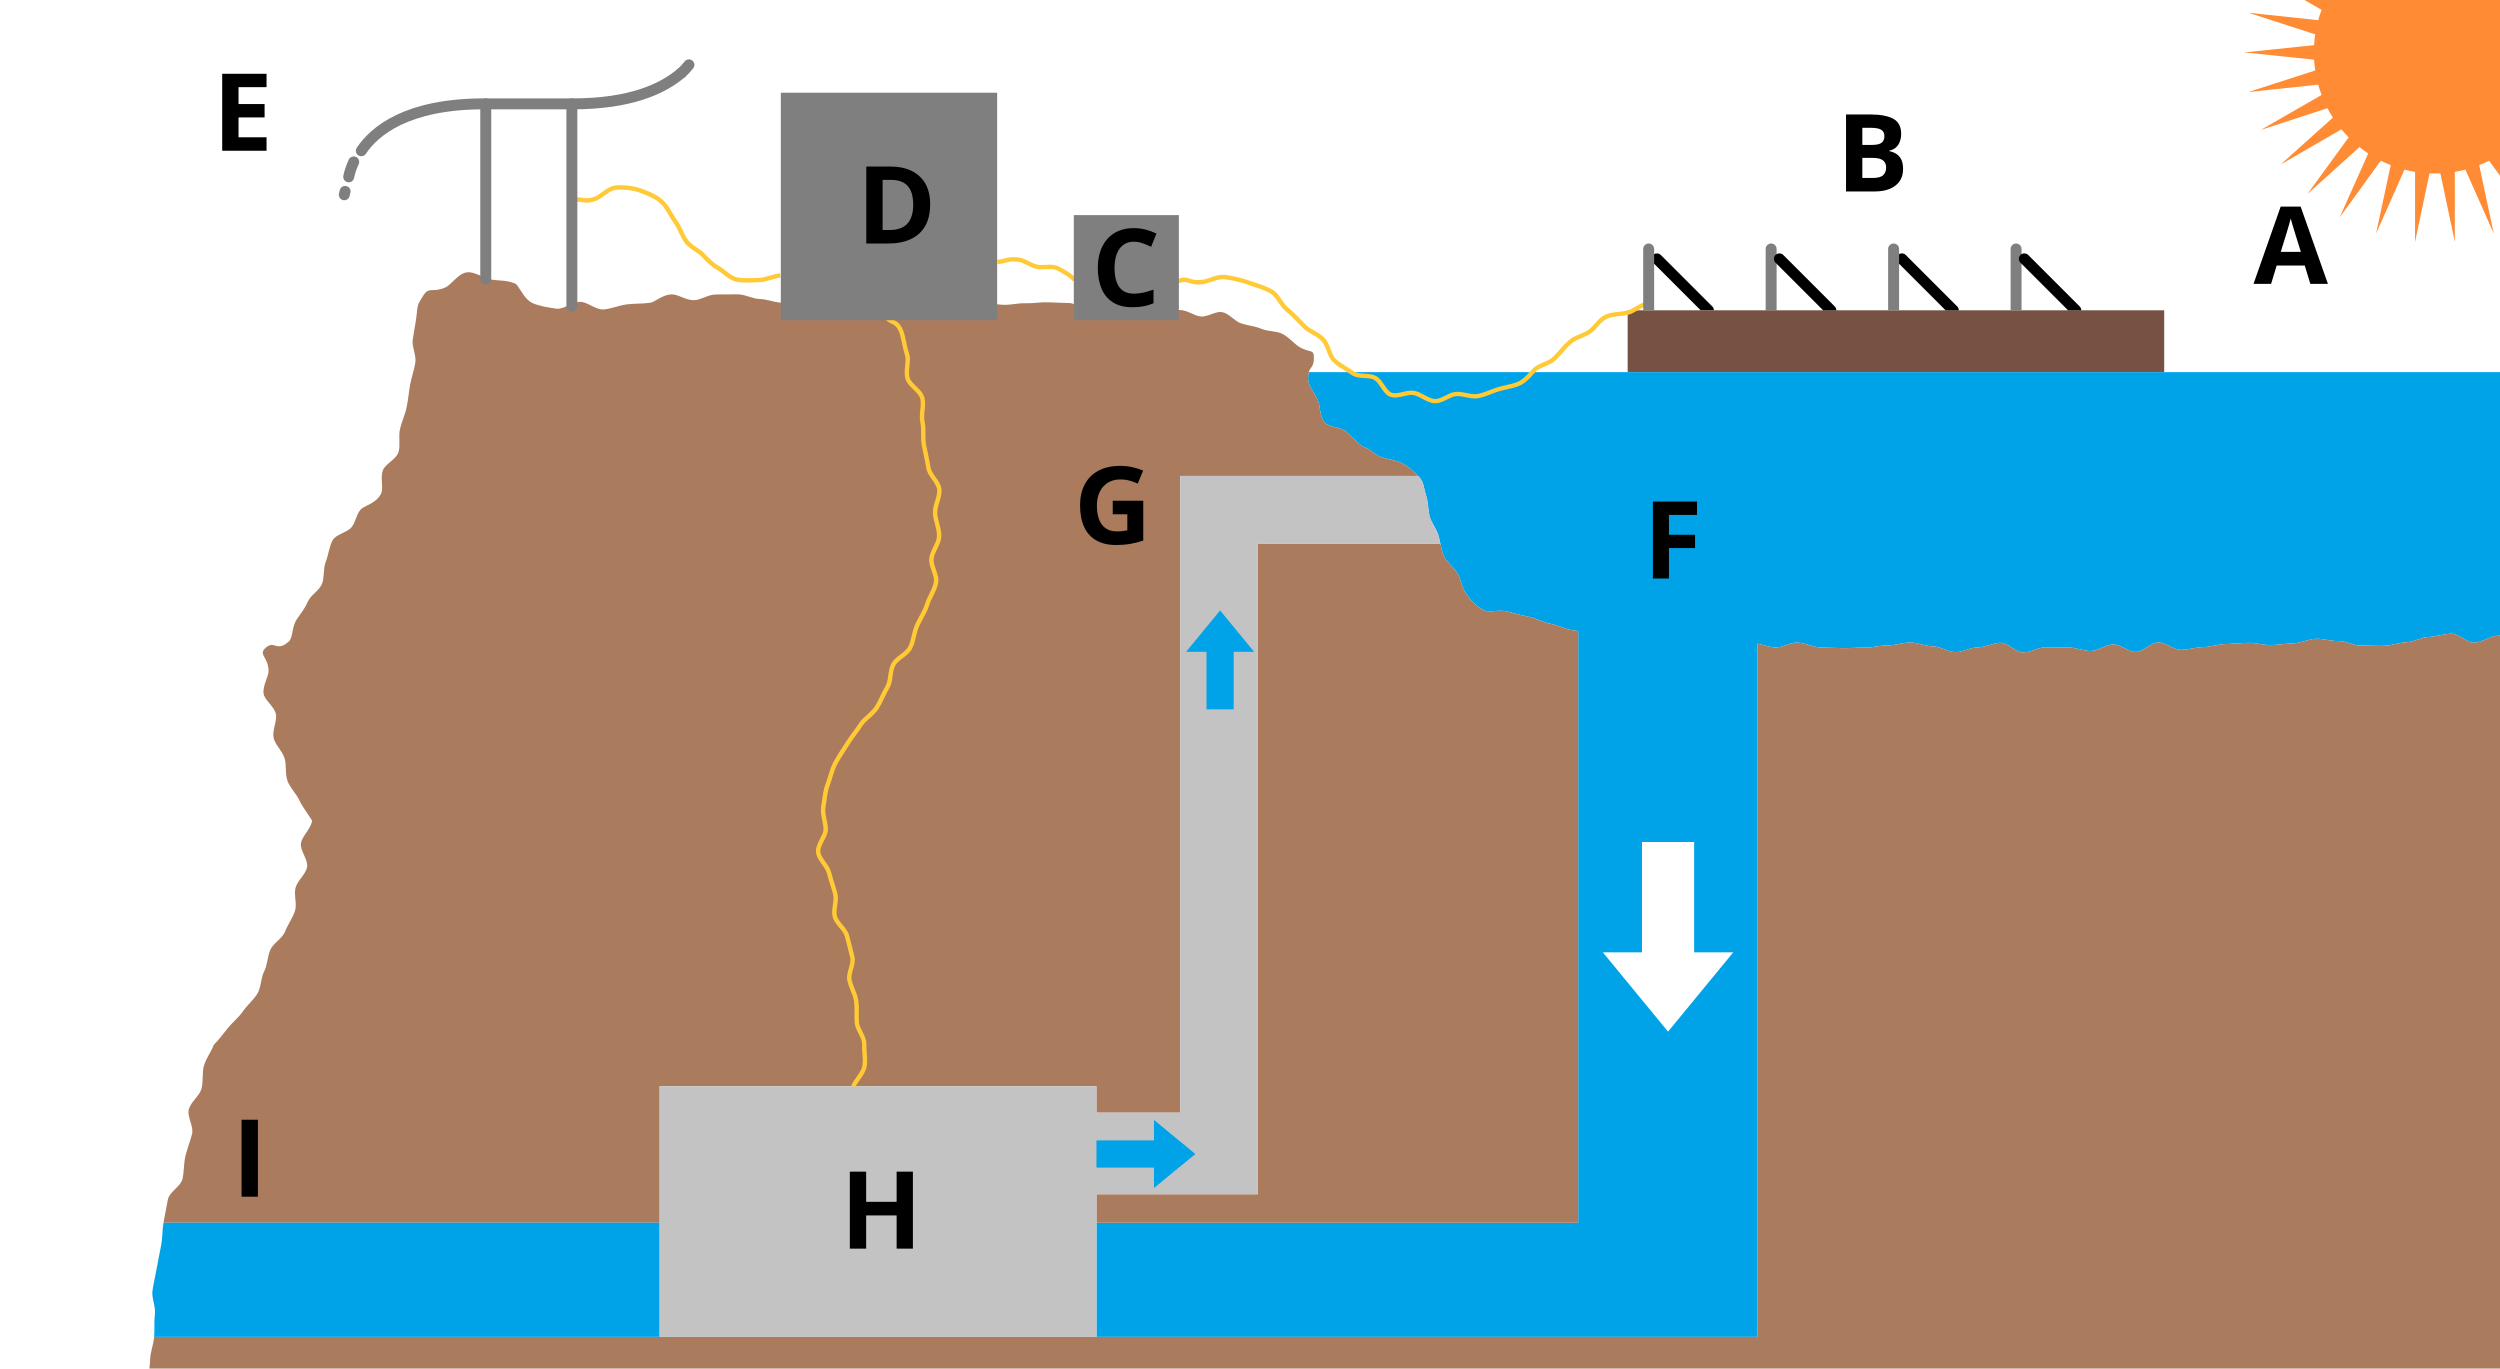 <?xml version="1.0" encoding="UTF-8"?><svg xmlns="http://www.w3.org/2000/svg" viewBox="0 0 1141.95 625.13"><defs><style>.d{fill:#00a3e8;}.e{fill:#fff;}.f{fill:#ffca36;}.g{fill:#ff8b34;}.h{fill:#7f7f7f;}.i{fill:#aa7b5c;}.j{fill:#775242;}.k{fill:none;stroke:#7f7f7f;stroke-linecap:round;stroke-miterlimit:10;stroke-width:5px;}.l{fill:#c3c3c3;opacity:.99;}</style></defs><g id="a"/><g id="b"><g id="c"><rect class="e" width="1141.95" height="625.13"/><path d="M782.87,141.74h-6.04l-21.74-21.74c-.98-.98-.98-2.56,0-3.54,.15-.15,.31-.27,.49-.37,.96-.58,2.22-.45,3.04,.37l23.51,23.51c.49,.49,.74,1.13,.74,1.77Z"/><path class="h" d="M811.52,113.72v28.02h-5v-28.02c0-1.38,1.12-2.5,2.5-2.5s2.5,1.12,2.5,2.5Z"/><g><rect class="j" x="743.48" y="141.74" width="245.08" height="28.24"/><path d="M894.75,141.74h-6.04l-21.74-21.74c-.98-.98-.98-2.56,0-3.54,.15-.15,.31-.28,.49-.38,.96-.57,2.22-.44,3.04,.38l23.51,23.51c.49,.49,.74,1.13,.74,1.77Z"/></g><line class="k" x1="157.63" y1="87.43" x2="157.27" y2="88.97"/><path class="k" d="M161.57,73.96c-1.27,2.7-1.93,5.06-2.28,6.81"/><path class="d" d="M1141.95,169.98v120.31c-.55,.1-1.15,.17-1.78,.2-2.88,.13-6.22,2.94-10.18,3.1-3.11,.13-6.73-4.28-10.46-4.13-3.22,.12-6.61,1.36-10.24,1.5-3.27,.12-6.63,2.3-10.21,2.43-3.3,.12-6.69,1.49-10.24,1.61-3.33,.11-6.77-.2-10.3-.08-3.34,.1-6.85-2.2-10.36-2.1-3.36,.11-6.82-1.12-10.32-1.03-3.37,.1-6.75,1.96-10.24,2.06-3.38,.09-6.79,.74-10.27,.82-3.39,.09-6.85-1.11-10.32-1.03-3.39,.08-6.82,.46-10.28,.54-3.4,.07-6.81,1.32-10.27,1.39-3.4,.07-6.81,1.2-10.27,1.26-3.41,.06-6.9-3.42-10.35-3.37-3.41,.06-6.78,4.28-10.23,4.32-3.41,.05-6.88-3.46-10.33-3.42-3.42,.04-6.82,2.98-10.26,3.02-3.42,.03-6.87-1.66-10.31-1.64-3.42,.03-6.86-.09-10.3-.07-3.42,.01-6.85,2.34-10.28,2.35-3.43,0-6.87-4.4-10.3-4.4s-6.87,2.08-10.3,2.07c-3.43-.01-6.88,2.21-10.3,2.19-3.44-.02-6.86-2.6-10.28-2.63-3.44-.04-6.85-1.72-10.28-1.76-3.44-.05-6.89,1.34-10.31,1.29-3.44-.06-6.9,1.08-10.31,1.01-3.45-.07-6.9,.35-10.31,.27-3.45-.09-6.89-.22-10.3-.32-3.45-.1-6.83-2.1-10.23-2.22-3.46-.12-6.99,2.35-10.39,2.22-2.73-.11-5.4-1.22-8.07-1.76v316.66H500.84v-52.11h220.05V288.22c-.84-.08-1.67-.18-2.49-.3-3.55-.54-6.75-2.35-9.97-2.94-3.58-.65-6.69-2.46-9.83-3.19-3.62-.83-6.92-1.48-9.92-2.41-3.7-1.15-8.24,.67-10.93-.63-3.83-1.86-6.51-5.37-8.08-7.57-2.04-2.87-2.32-6.57-3.83-9.15-1.82-3.07-4.99-5.11-6.2-7.8-.86-1.92-1.3-3.9-1.69-5.76-.28-1.34-.53-2.62-.88-3.79-1.04-3.5-3.57-6.31-4.13-9.15-.69-3.57-.64-6.56-1.58-9.36-1.01-3.01-.86-6.18-3.5-8.66-.03-.03-.07-.06-.1-.1-1.94-1.83-4.16-4.23-7.64-5.93-2.5-1.23-5.88-1.52-9.42-2.75-2.74-.96-4.9-3.82-8.37-4.81-2.94-2.26-4.88-4.4-7.14-6.5-2.79-2.58-8.24-2.1-10.13-4.44-2.49-3.07-1.87-7.61-3.12-10.22-1.8-3.77-4.36-6.66-4.43-9.39-.04-1.54,.1-2.59,.33-3.39h544.11Z"/><path class="i" d="M718.4,287.92c-3.55-.54-6.75-2.35-9.97-2.94-3.58-.65-6.69-2.46-9.83-3.19-3.62-.83-6.92-1.48-9.92-2.41-3.7-1.15-8.24,.67-10.93-.63-3.83-1.86-6.51-5.37-8.08-7.57-2.04-2.87-2.32-6.57-3.83-9.15-1.82-3.07-4.99-5.11-6.2-7.8-.86-1.92-1.3-3.9-1.69-5.76h-83.49v297.04h-73.62v13.02h220.05V288.22c-.84-.08-1.67-.18-2.49-.3Zm-78.28-76.44c-2.5-1.23-5.88-1.52-9.42-2.75-2.74-.96-4.9-3.82-8.37-4.81-2.94-2.26-4.88-4.4-7.14-6.5-2.79-2.58-8.24-2.1-10.13-4.44-2.49-3.07-1.87-7.61-3.12-10.22-1.8-3.77-4.36-6.66-4.43-9.39-.04-1.54,.1-2.59,.33-3.39,.71-2.4,2.29-2.4,2.33-6.23,.05-4.8-1.66-2.2-6.71-5.3-2.35-1.45-4.52-4.31-7.72-5.96-2.65-1.37-6.42-.98-9.56-2.3-2.84-1.19-6.07-1.45-9.24-2.46-2.96-.96-5.34-4.42-8.55-5.12-3.07-.67-6.74,2.29-9.98,1.94-3.14-.33-6.1-2.97-9.36-2.91-.18,0-.36,0-.56-.01-2.48-.1-5.68-1.05-9.51-1.12-3-.04-6.38,.09-10.09-.01-3.14-.08-6.57,1.88-10.15,1.77-3.21-.09-6.62,1.15-10.14,1.03-2.67-.08-5.32-3.23-8.11-4.42-.6-.25-1.21-.42-1.83-.44-3.28-.11-6.64-.23-10.09-.35-3.29-.12-6.69,.55-10.12,.43-3.31-.12-6.72,.84-10.13,.71-.94-.03-1.89-.12-2.84-.24-2.39-.28-4.8-.71-7.23-.8-3.33-.12-6.7-.28-10.08-.41-3.35-.12-6.8,1.88-10.17,1.76-3.36-.12-6.75,.32-10.12,.21-3.37-.12-6.68-1.9-10.03-2.02-3.38-.11-6.67-2.68-10.02-2.79-3.39-.11-6.86,2.9-10.2,2.79-3.4-.1-6.72-2.14-10.04-2.23-3.42-.1-6.77-.91-10.09-1-3.43-.09-6.9,3.87-10.2,3.79-.21,0-.43-.02-.64-.03-3.22-.24-6.35-1.6-9.42-1.66-3.49-.07-6.83-2.11-10.07-2.15-3.53-.05-6.92,.09-10.11,.07-3.6-.02-6.98,2.58-10.09,2.61-3.76,.03-7.21-2.76-10.16-2.66-4.37,.16-7.49,3.48-9.77,3.82-3.57,.53-7.22,.3-10.68,.74-3.61,.46-7.09,2.02-10.52,2.31-3.69,.32-7.43-3.47-10.82-3.45-3.77,.02-7.57,3.57-10.87,3.11-3.78-.53-7.89-1.2-10.9-2.56-3.36-1.52-5.17-5.76-7.35-8.57-3.66-1.99-7.67-1.54-11.21-2.14-4.03-.68-7.91-3.84-11.51-3.31-4.14,.62-6.78,5.63-9.94,6.97-6.15,2.6-7.14-.88-10.16,4.04-2.68,4.38-2.11,3.34-2.91,9.63-.37,2.93-1.11,6.32-1.65,10.13-.46,3.17,1.76,7,1.19,10.58-.52,3.27-1.75,6.58-2.37,10.04-.59,3.34-.89,6.81-1.58,10.19-.68,3.38-2.25,6.59-3.02,9.89-.81,3.42,.23,7.31-.67,10.5-.97,3.48-6.12,5.48-7.2,8.51-1.27,3.56,.53,8.09-.89,10.79-1.98,3.75-5.98,4.86-8.24,6.26-2.85,1.75-3.03,6.34-5.15,8.9-2.08,2.5-7.13,3.08-8.71,6.06-1.52,2.89-1.82,6.57-3.06,9.66-1.24,3.09-.55,6.93-1.68,9.99-1.19,3.2-5.16,5.19-6.43,8.1-1.41,3.24-3.25,5.56-5.02,8.07-2.48,3.5-1.77,8.55-3.75,10.3-5.68,5.03-6.38-.61-10.33,2.66-3.97,3.3,.77,4.04,1.08,10.44,.14,2.95-2.69,6.7-2.29,10.56,.32,3.18,5.11,6.06,5.68,9.69,.51,3.25-1.83,7.17-1.08,10.67,.71,3.27,4.04,5.97,5.01,9.36,.93,3.26,.16,7.09,1.36,10.36,1.18,3.2,3.97,5.73,5.44,8.87,1.45,3.11,3.95,6.2,5.72,9.17-.14,3.38-4.65,7.09-5.07,10.49-.42,3.38,3.46,7.47,2.8,10.83-.65,3.34-4.37,6.06-5.24,9.36-.87,3.3,.78,7.4-.28,10.64-1.07,3.26-3.27,6.2-4.5,9.35-1.25,3.22-5.3,5.2-6.69,8.27-1.42,3.17-1.33,6.96-2.86,9.93-1.61,3.11-1.36,7.22-3.05,10.07-1.8,3.05-4.73,5.36-6.57,8.07-2.03,2.98-4.87,5.16-6.89,7.67-2.33,2.88-4.32,5.65-6.55,7.8-.95,2.85-3.34,5.76-4.48,9.56-.93,3.1-.14,7-1.16,10.61-.9,3.2-4.81,5.78-5.75,9.32-.88,3.27,2.38,7.76,1.49,11.25-.85,3.32-2.17,6.59-3.02,10.06-.82,3.35-.55,7-1.35,10.45-.79,3.39-5.88,5.83-6.64,9.26-.75,3.42-1.25,6.93-1.96,10.36-.02,.12-.05,.25-.07,.37h226.62v-62.34h199.53v12.05h38.22V217.41h108.7c-1.94-1.83-4.16-4.23-7.64-5.93Zm500.05,79.01c-2.88,.13-6.22,2.94-10.18,3.1-3.11,.13-6.73-4.28-10.46-4.13-3.22,.12-6.61,1.36-10.24,1.5-3.27,.12-6.63,2.3-10.21,2.43-3.3,.12-6.69,1.49-10.24,1.61-3.33,.11-6.77-.2-10.3-.08-3.34,.1-6.85-2.2-10.36-2.1-3.36,.11-6.82-1.12-10.32-1.03-3.37,.1-6.75,1.96-10.24,2.06-3.38,.09-6.79,.74-10.27,.82-3.39,.09-6.85-1.11-10.32-1.03-3.39,.08-6.82,.46-10.28,.54-3.4,.07-6.81,1.32-10.27,1.39-3.4,.07-6.81,1.2-10.27,1.26-3.41,.06-6.9-3.42-10.35-3.37-3.41,.06-6.78,4.28-10.23,4.32-3.41,.05-6.88-3.46-10.33-3.42-3.42,.04-6.82,2.98-10.26,3.02-3.42,.03-6.87-1.66-10.31-1.64-3.42,.03-6.86-.09-10.3-.07-3.42,.01-6.85,2.34-10.28,2.35-3.43,0-6.87-4.4-10.3-4.4s-6.87,2.08-10.3,2.07c-3.43-.01-6.88,2.21-10.3,2.19-3.44-.02-6.86-2.6-10.28-2.63-3.44-.04-6.85-1.72-10.28-1.76-3.44-.05-6.89,1.34-10.31,1.29-3.44-.06-6.9,1.08-10.31,1.01-3.45-.07-6.9,.35-10.31,.27-3.45-.09-6.89-.22-10.3-.32-3.45-.1-6.83-2.1-10.23-2.22-3.46-.12-6.99,2.35-10.39,2.22-2.73-.11-5.4-1.22-8.07-1.76v316.66H70.41c-.32,3.7-1.76,7.03-1.82,10.24-.02,1.46-.18,2.89-.34,4.25H1141.95V290.29c-.55,.1-1.15,.17-1.78,.2Z"/><path class="d" d="M301.31,558.53v52.11H70.41s.01-.06,.01-.09c.27-3.32-.11-6.82,.34-10.45,.42-3.36-1.64-7.19-1.09-10.76,.51-3.38,1.37-6.82,1.98-10.34,.6-3.4,1.32-6.85,1.99-10.33,.63-3.3,.43-6.8,1.05-10.14h226.62Z"/><path class="l" d="M657.95,248.47h-83.49v297.04h-73.62v65.13h-199.53v-114.45h199.53v12.05h38.22V217.41h108.7s.07,.07,.1,.1c2.64,2.48,2.49,5.65,3.5,8.66,.94,2.8,.89,5.79,1.58,9.36,.56,2.84,3.09,5.65,4.13,9.15,.35,1.17,.6,2.45,.88,3.79Z"/><path class="f" d="M341.04,129.09c-1.57,0-3.07-.08-4.5-.37-2.55-.51-4.45-2.03-6.13-3.37-.9-.71-1.74-1.39-2.63-1.88-2.92-1.62-4.78-3.54-6.92-5.76l-.48-.5c-.91-.94-2.03-1.7-3.22-2.5-1.64-1.11-3.33-2.26-4.56-3.97-.98-1.37-1.73-2.92-2.45-4.43-.72-1.49-1.46-3.04-2.42-4.37-.78-1.08-1.49-2.29-2.17-3.46-1.02-1.74-2.07-3.54-3.41-4.98-2.54-2.73-6.43-4.18-9.55-5.34l-.18-.07c-3.04-1.13-6.96-1.65-10.77-1.42-1.98,.12-3.81,1.45-5.58,2.74-1.3,.95-2.64,1.92-4.06,2.41-2.97,1.03-4.82,.74-6.31,.51-1.53-.24-2.63-.41-4.72,.95l-1.09-1.68c2.73-1.78,4.46-1.51,6.12-1.25,1.4,.22,2.85,.44,5.35-.43,1.13-.39,2.3-1.24,3.54-2.14,1.91-1.39,4.07-2.96,6.64-3.12,2.39-.15,7.08-.14,11.59,1.54l.18,.07c3.15,1.17,7.45,2.78,10.32,5.86,1.48,1.59,2.59,3.49,3.67,5.33,.69,1.18,1.34,2.29,2.07,3.29,1.07,1.47,1.85,3.1,2.6,4.68,.71,1.49,1.39,2.9,2.27,4.12,1.02,1.42,2.5,2.42,4.06,3.48,1.22,.83,2.48,1.68,3.53,2.77l.48,.5c2.03,2.11,3.79,3.92,6.45,5.4,1.03,.57,1.98,1.33,2.9,2.07,1.57,1.25,3.2,2.55,5.28,2.97,2.11,.42,4.55,.35,7.14,.26,.85-.03,1.73-.06,2.63-.07,1.53-.02,3.15-.51,4.87-1.02,1.48-.44,3.01-.9,4.69-1.15l.29,1.98c-1.54,.23-3,.66-4.41,1.09-1.86,.56-3.61,1.08-5.42,1.11-.89,.01-1.75,.04-2.59,.07-1.06,.03-2.09,.07-3.1,.07Z"/><path class="f" d="M390.68,496.63l-1.83-.81c.57-1.33,1.48-2.6,2.35-3.83,1.16-1.63,2.36-3.31,2.69-5.05,.34-1.78,.19-3.77,.03-5.88-.11-1.4-.21-2.86-.17-4.27,.04-1.42-.73-2.95-1.55-4.57-.83-1.63-1.68-3.33-1.83-5.16-.11-1.41-.09-2.83-.06-4.21,.03-1.83,.06-3.73-.22-5.58-.24-1.58-.85-3.1-1.5-4.72-.6-1.49-1.22-3.04-1.56-4.7-.37-1.81,.17-3.73,.69-5.59,.5-1.78,.98-3.46,.64-4.87-.62-2.58-1.31-5.22-1.97-7.78l-.48-1.86c-.36-1.38-1.43-2.66-2.57-4.02-1.22-1.46-2.49-2.97-2.97-4.79-.48-1.82-.21-3.75,.06-5.62,.25-1.72,.48-3.35,.12-4.74-.38-1.48-.85-2.97-1.31-4.4-.53-1.68-1.07-3.41-1.49-5.16-.34-1.42-1.3-2.76-2.32-4.17-1.11-1.54-2.25-3.14-2.63-4.97-.49-2.37,.74-4.74,1.82-6.84,.81-1.58,1.58-3.07,1.54-4.27-.05-1.42-.33-2.82-.6-4.16-.41-2.03-.83-4.12-.46-6.26,.17-.98,.3-1.97,.43-2.95,.33-2.47,.67-5.03,1.61-7.48,.43-1.12,.79-2.29,1.16-3.52,.67-2.17,1.35-4.42,2.5-6.53,1.12-2.07,2.43-4.09,3.81-6.23,.58-.9,1.17-1.81,1.75-2.74,.93-1.48,1.97-2.89,3.07-4.38,.99-1.34,2.01-2.73,2.95-4.18,.95-1.46,2.3-2.67,3.62-3.83,1.33-1.18,2.71-2.41,3.64-3.88,.89-1.42,1.65-2.98,2.44-4.64,.73-1.53,1.49-3.11,2.4-4.64,.75-1.26,.99-2.94,1.24-4.73,.27-1.93,.55-3.93,1.51-5.68,.88-1.59,2.43-2.78,3.93-3.92,1.47-1.12,3-2.28,3.74-3.76,.72-1.43,1.11-3.09,1.53-4.85,.41-1.73,.83-3.52,1.6-5.22,.54-1.2,1.18-2.37,1.8-3.51,1.02-1.89,2.08-3.84,2.7-5.87,.46-1.52,1.19-3,1.9-4.43,.87-1.77,1.77-3.6,2.12-5.43,.29-1.51-.32-3.27-.97-5.14-.65-1.87-1.32-3.81-1.13-5.73,.18-1.83,1.02-3.56,1.84-5.24,.85-1.74,1.65-3.38,1.69-5.01,.04-1.71-.42-3.46-.9-5.31-.44-1.67-.89-3.41-.97-5.16-.08-1.86,.48-3.72,1.03-5.52,.55-1.83,1.07-3.56,.92-5.16-.15-1.53-1.22-3.05-2.35-4.66-1.17-1.66-2.37-3.38-2.65-5.3-.3-2.11-.76-4.2-1.19-6.23-.29-1.33-.57-2.65-.82-3.99-.33-1.79-.32-3.61-.31-5.36,0-1.83,.02-3.55-.34-5.17-.43-1.91-.22-3.88-.03-5.79,.19-1.82,.36-3.54-.02-5.02-.4-1.56-1.85-2.96-3.25-4.32-1.46-1.41-2.96-2.87-3.49-4.67-.59-2.03-.37-4.14-.16-6.17,.19-1.77,.36-3.43-.06-4.73-.64-1.96-1.03-3.84-1.41-5.65-.35-1.68-.68-3.27-1.16-4.59-1.06-2.94-2.27-3.53-3.68-4.22-1.33-.65-2.83-1.39-3.93-3.98l1.84-.8c.8,1.9,1.76,2.37,2.96,2.96,1.57,.77,3.34,1.64,4.68,5.35,.53,1.46,.88,3.12,1.24,4.87,.37,1.76,.75,3.58,1.36,5.44,.56,1.71,.35,3.68,.15,5.58-.19,1.84-.4,3.74,.09,5.38,.38,1.28,1.63,2.5,2.96,3.79,1.6,1.55,3.25,3.16,3.8,5.27,.47,1.83,.27,3.82,.07,5.74-.18,1.75-.36,3.55,0,5.14,.41,1.84,.4,3.77,.39,5.63,0,1.66-.02,3.37,.28,4.97,.24,1.31,.53,2.62,.81,3.93,.44,2.06,.9,4.19,1.22,6.37,.21,1.44,1.22,2.89,2.3,4.42,1.23,1.75,2.51,3.57,2.71,5.63,.19,2-.41,4.01-1,5.94-.52,1.71-1,3.33-.94,4.85,.07,1.54,.47,3.09,.9,4.74,.5,1.9,1.01,3.87,.97,5.86-.04,2.07-.98,4-1.89,5.86-.77,1.58-1.5,3.07-1.64,4.54-.14,1.47,.43,3.12,1.03,4.87,.7,2.04,1.43,4.14,1.04,6.18-.4,2.1-1.36,4.06-2.29,5.95-.7,1.42-1.36,2.76-1.78,4.12-.68,2.23-1.79,4.27-2.86,6.25-.63,1.16-1.22,2.25-1.74,3.39-.69,1.51-1.09,3.21-1.48,4.84-.42,1.79-.86,3.65-1.69,5.29-.95,1.89-2.66,3.2-4.32,4.46-1.4,1.06-2.71,2.06-3.38,3.28-.78,1.43-1.04,3.24-1.28,4.99-.27,1.9-.54,3.87-1.5,5.48-.87,1.46-1.6,2.99-2.32,4.48-.82,1.71-1.6,3.33-2.55,4.84-1.08,1.71-2.57,3.03-4,4.31-1.27,1.13-2.47,2.19-3.27,3.42-.98,1.51-2.01,2.92-3.02,4.28-1.08,1.46-2.09,2.84-2.98,4.26-.59,.94-1.18,1.86-1.77,2.77-1.36,2.11-2.64,4.09-3.73,6.1-1.05,1.92-1.7,4.07-2.34,6.15-.37,1.22-.76,2.48-1.21,3.66-.85,2.22-1.17,4.55-1.5,7.01-.13,1.01-.27,2.02-.44,3.03-.3,1.76,.06,3.58,.45,5.51,.29,1.43,.58,2.9,.64,4.49,.07,1.74-.86,3.54-1.76,5.28-.97,1.88-1.98,3.83-1.64,5.49,.29,1.41,1.26,2.76,2.29,4.2,1.08,1.51,2.2,3.08,2.64,4.88,.4,1.68,.94,3.38,1.46,5.02,.46,1.46,.94,2.97,1.33,4.5,.46,1.79,.19,3.7-.08,5.55-.25,1.74-.49,3.39-.11,4.8,.37,1.38,1.44,2.66,2.57,4.01,1.23,1.47,2.5,2.98,2.97,4.81l.48,1.86c.67,2.57,1.36,5.23,1.98,7.82,.46,1.93-.11,3.94-.66,5.9-.48,1.7-.93,3.3-.66,4.62,.3,1.48,.89,2.94,1.45,4.35,.66,1.65,1.34,3.36,1.62,5.17,.31,2.03,.28,4.01,.25,5.93-.02,1.39-.04,2.71,.06,4.02,.11,1.43,.84,2.87,1.61,4.39,.9,1.78,1.83,3.61,1.77,5.55-.04,1.3,.06,2.7,.17,4.05,.16,2.15,.33,4.38-.06,6.42-.42,2.18-1.75,4.04-3.03,5.85-.85,1.19-1.65,2.32-2.14,3.45Z"/><path class="f" d="M490.17,128.57c-1.99-2.24-4.82-3.76-7.54-5.13-1.38-.69-3.08-.59-4.87-.48-1.44,.08-2.93,.17-4.35-.15-1.61-.37-3.04-1.07-4.42-1.75-1.49-.73-2.89-1.42-4.22-1.51-3.06-.21-3.94,.03-5.16,.38-.86,.24-1.93,.55-3.92,.73l-.19-1.99c1.8-.17,2.74-.43,3.56-.67,1.3-.37,2.43-.69,5.84-.45,1.72,.12,3.29,.89,4.96,1.71,1.28,.63,2.6,1.28,3.99,1.6,1.14,.26,2.42,.19,3.77,.11,1.98-.12,4.03-.24,5.89,.69,2.9,1.46,5.91,3.09,8.14,5.59l-1.49,1.33Z"/><path class="f" d="M655.6,184.23c-.13,0-.25,0-.38-.01-1.95-.12-3.73-1.08-5.45-2-1.41-.75-2.73-1.47-4.11-1.74-1.25-.25-2.78,.11-4.4,.48-2.08,.48-4.23,.98-6.21,.3-1.9-.66-3.15-2.51-4.36-4.29-.96-1.42-1.96-2.89-3.16-3.52-1.12-.58-2.65-.67-4.27-.76-2.11-.12-4.3-.24-6.02-1.48-.91-.65-1.9-1.26-2.95-1.91-1.89-1.16-3.84-2.37-5.5-3.93-1.39-1.31-2.11-3.22-2.81-5.07-.57-1.5-1.16-3.05-2.08-4.17-1.23-1.49-2.99-2.5-4.7-3.48-1.46-.84-2.98-1.71-4.14-2.88-.79-.79-1.53-1.56-2.26-2.32-1.76-1.84-3.43-3.57-5.26-5.01-1.56-1.22-2.67-2.86-3.75-4.45-1.1-1.62-2.15-3.16-3.48-3.92-2.56-1.46-5.29-2.36-7.94-3.23-.75-.25-1.47-.49-2.17-.73-3.4-1.2-7.03-2.07-10.48-2.51-2.28-.29-4.46,.46-6.55,1.18-1.38,.48-2.69,.93-3.97,1.06-3.19,.33-4.91-.21-6.28-.65-1.46-.46-2.33-.74-4.62,.36l-.87-1.8c3-1.45,4.43-.99,6.09-.47,1.26,.4,2.7,.85,5.47,.56,1.05-.11,2.25-.52,3.52-.96,2.21-.76,4.72-1.63,7.47-1.27,3.59,.47,7.36,1.37,10.89,2.61,.69,.24,1.4,.48,2.14,.72,2.61,.86,5.57,1.84,8.3,3.4,1.74,.99,2.96,2.79,4.15,4.53,.99,1.46,2.02,2.97,3.34,4,1.94,1.53,3.65,3.31,5.47,5.2,.72,.75,1.46,1.52,2.23,2.29,.98,.98,2.31,1.75,3.72,2.56,1.86,1.07,3.79,2.18,5.25,3.95,1.12,1.37,1.77,3.08,2.4,4.73,.65,1.71,1.26,3.33,2.32,4.33,1.5,1.42,3.37,2.57,5.17,3.68,1.03,.64,2.1,1.29,3.07,1.99,1.25,.9,3.06,1,4.97,1.11,1.76,.1,3.58,.2,5.08,.98,1.65,.86,2.79,2.54,3.9,4.17,1.07,1.58,2.08,3.08,3.36,3.52,1.43,.49,3.21,.08,5.1-.35,1.75-.41,3.56-.83,5.24-.5,1.67,.33,3.19,1.15,4.67,1.94,1.6,.86,3.12,1.67,4.63,1.77,1.54,.11,3.12-.7,4.8-1.55,1.56-.79,3.18-1.6,4.87-1.7,1.7-.1,3.35,.23,4.95,.55,1.73,.35,3.35,.68,4.84,.41,2.05-.37,3.98-1.12,5.84-1.85,1.1-.43,2.24-.87,3.37-1.22,1.41-.43,2.8-.74,4.14-1.03,1.91-.42,3.72-.81,5.22-1.53,2.38-1.13,3.92-2.88,5.27-4.43,.58-.67,1.14-1.3,1.71-1.83,1.2-1.11,2.83-1.8,4.41-2.48,1.68-.72,3.41-1.46,4.64-2.68,.93-.93,1.82-1.93,2.75-2.98,1.31-1.49,2.67-3.02,4.24-4.42,1.48-1.32,3.31-2.09,5.09-2.84,1.36-.58,2.78-1.17,3.97-2,1.07-.75,1.99-1.77,2.96-2.86,1.36-1.52,2.76-3.08,4.73-4.01,1.97-.93,4.12-1.15,6.21-1.37,1.27-.13,2.59-.27,3.85-.57,1.19-.28,2.41-.99,3.69-1.75,1.89-1.11,3.85-2.27,6.16-2.31l.04,2c-1.78,.03-3.44,1-5.18,2.03-1.36,.8-2.76,1.62-4.25,1.97-1.39,.33-2.77,.47-4.1,.61-2,.21-3.89,.41-5.56,1.19-1.6,.75-2.81,2.1-4.09,3.53-1,1.12-2.04,2.28-3.3,3.16-1.36,.95-2.87,1.59-4.33,2.21-1.7,.72-3.3,1.39-4.53,2.49-1.48,1.32-2.8,2.81-4.07,4.25-.91,1.04-1.86,2.11-2.84,3.08-1.5,1.49-3.41,2.3-5.26,3.09-1.49,.64-2.89,1.24-3.85,2.11-.5,.46-1.01,1.05-1.56,1.67-1.41,1.61-3.16,3.61-5.92,4.92-1.71,.81-3.62,1.23-5.65,1.67-1.3,.28-2.64,.58-3.97,.99-1.06,.33-2.12,.74-3.24,1.17-1.95,.76-3.97,1.55-6.21,1.95-1.87,.33-3.76-.05-5.59-.42-1.47-.3-2.99-.6-4.43-.52-1.28,.08-2.64,.76-4.09,1.49-1.73,.87-3.51,1.77-5.44,1.77Z"/><path class="g" d="M1136.97,73.41c-1.47,.74-2.98,1.41-4.53,2.02l6.7,31.34-12.99-29.28c-1.59,.41-3.21,.74-4.85,1.01l.03,32.05-6.62-31.36c-.83,.04-1.65,.06-2.48,.06s-1.65-.02-2.47-.06l-6.63,31.36,.03-32.05c-1.64-.27-3.26-.6-4.85-1.01l-12.99,29.28,6.7-31.34c-1.55-.61-3.06-1.28-4.53-2.02l-18.8,25.95,13.06-29.26c-1.37-.92-2.71-1.89-3.99-2.92l-23.8,21.48,18.87-25.91c-1.16-1.18-2.27-2.4-3.32-3.68l-27.74,16.06,23.85-21.42c-.89-1.39-1.72-2.82-2.48-4.29l-30.47,9.94,27.77-15.99c-.58-1.54-1.09-3.11-1.53-4.71l-31.87,3.38,30.49-9.86c-.24-1.62-.41-3.27-.51-4.93l-31.88-3.31,31.88-3.32c.1-1.66,.27-3.3,.51-4.92l-30.49-9.87,31.87,3.39c.44-1.6,.95-3.18,1.53-4.72l-7.82-4.5h89.33V80.28l-4.98-6.87Z"/><path class="k" d="M311.1,33.42c-8.42,7.22-23.29,14.02-49.44,14.02h-40.53c-35.24,0-50,12.35-56.09,21.43"/><path class="k" d="M314.69,29.61c-1.26,1.53-1.77,2.25-3.58,3.81"/><line class="k" x1="221.88" y1="127.43" x2="221.88" y2="47.43"/><line class="k" x1="261.22" y1="139.86" x2="261.22" y2="47.43"/><rect class="h" x="356.66" y="42.35" width="98.82" height="103.91"/><rect class="h" x="490.49" y="98.26" width="48" height="48"/><polygon class="e" points="773.85 435 773.85 384.6 750.02 384.6 750.02 435 732.14 435 761.93 471.23 791.72 435 773.85 435"/><polygon class="d" points="551.11 297.73 551.11 324.01 563.53 324.01 563.53 297.73 572.85 297.73 557.32 278.83 541.79 297.73 551.11 297.73"/><polygon class="d" points="527.12 520.91 500.84 520.91 500.84 533.34 527.12 533.34 527.12 542.66 546.01 527.12 527.12 511.59 527.12 520.91"/><path class="h" d="M755.58,113.72v28.02h-5v-28.02c0-1.38,1.12-2.5,2.5-2.5s2.5,1.12,2.5,2.5Z"/><path d="M838.81,141.74h-6.04l-21.74-21.74c-.98-.98-.98-2.56,0-3.54,.15-.15,.31-.27,.49-.37,.96-.58,2.22-.45,3.04,.37l23.51,23.51c.49,.49,.74,1.13,.74,1.77Z"/><path class="h" d="M867.46,113.72v28.02h-5v-28.02c0-1.38,1.12-2.5,2.5-2.5s2.5,1.12,2.5,2.5Z"/><path class="h" d="M923.4,113.72v28.02h-5v-28.02c0-1.38,1.12-2.5,2.5-2.5s2.5,1.12,2.5,2.5Z"/><path d="M950.69,141.74h-6.04l-21.74-21.74c-.98-.98-.98-2.56,0-3.54,.15-.15,.31-.28,.49-.38,.96-.57,2.22-.44,3.04,.38l23.51,23.51c.49,.49,.74,1.13,.74,1.77Z"/><path d="M1055.31,129.66l-2.55-8.37h-12.82l-2.55,8.37h-8.03l12.41-35.3h9.11l12.46,35.3h-8.03Zm-4.33-14.62l-2.55-8.18c-.16-.54-.37-1.25-.64-2.1s-.53-1.73-.79-2.62-.48-1.66-.64-2.32c-.16,.66-.38,1.47-.66,2.44s-.55,1.89-.81,2.75c-.26,.87-.44,1.48-.55,1.85l-2.53,8.18h9.16Z"/><path d="M843.23,52.28h10.94c4.68,0,8.22,.66,10.63,1.97,2.41,1.31,3.61,3.62,3.61,6.93,0,1.33-.21,2.53-.64,3.61-.43,1.07-1.04,1.96-1.84,2.65-.8,.69-1.78,1.14-2.93,1.35v.24c1.17,.24,2.23,.65,3.17,1.24,.95,.59,1.7,1.44,2.27,2.55,.57,1.12,.85,2.59,.85,4.44,0,2.13-.52,3.96-1.56,5.48-1.04,1.52-2.53,2.69-4.46,3.5-1.93,.81-4.23,1.21-6.89,1.21h-13.15V52.28Zm7.45,13.92h4.33c2.16,0,3.66-.34,4.5-1.02,.83-.68,1.25-1.69,1.25-3.02s-.49-2.31-1.48-2.9c-.99-.58-2.54-.88-4.68-.88h-3.92v7.82Zm0,5.92v9.16h4.86c2.24,0,3.81-.43,4.69-1.3,.88-.87,1.32-2.03,1.32-3.49,0-.87-.19-1.63-.58-2.28s-1.03-1.17-1.94-1.54c-.91-.37-2.15-.55-3.74-.55h-4.62Z"/><path d="M517.94,110.4c-1.43,0-2.69,.28-3.79,.83-1.1,.55-2.02,1.35-2.77,2.39-.75,1.04-1.31,2.3-1.7,3.78-.38,1.48-.58,3.13-.58,4.98,0,2.49,.31,4.61,.93,6.36,.62,1.76,1.58,3.09,2.87,4.02s2.97,1.38,5.03,1.38c1.43,0,2.86-.16,4.29-.48,1.43-.32,2.99-.78,4.68-1.37v6.25c-1.55,.64-3.09,1.1-4.59,1.38s-3.2,.42-5.07,.42c-3.62,0-6.6-.75-8.93-2.25-2.33-1.5-4.06-3.6-5.18-6.3s-1.68-5.86-1.68-9.46c0-2.66,.36-5.1,1.08-7.31,.72-2.21,1.78-4.13,3.17-5.75,1.39-1.62,3.12-2.87,5.17-3.75,2.05-.88,4.41-1.32,7.07-1.32,1.75,0,3.5,.22,5.25,.66,1.75,.44,3.43,1.05,5.04,1.82l-2.4,6.06c-1.31-.62-2.64-1.17-3.97-1.63-1.33-.46-2.64-.7-3.92-.7Z"/><path d="M424.88,93.31c0,3.96-.76,7.27-2.27,9.92-1.52,2.65-3.71,4.65-6.58,5.99-2.87,1.34-6.32,2.01-10.36,2.01h-9.96v-35.16h11.04c3.69,0,6.89,.65,9.59,1.96s4.81,3.24,6.3,5.79c1.49,2.56,2.24,5.72,2.24,9.49Zm-7.74,.19c0-2.6-.38-4.73-1.14-6.41s-1.88-2.91-3.37-3.72c-1.48-.8-3.32-1.2-5.5-1.2h-3.97v22.89h3.2c3.64,0,6.34-.97,8.12-2.91,1.77-1.94,2.66-4.83,2.66-8.66Z"/><path d="M121.75,68.86h-20.25V33.7h20.25v6.11h-12.79v7.72h11.9v6.11h-11.9v9.07h12.79v6.16Z"/><path d="M762.34,264.25h-7.33v-35.16h20.15v6.11h-12.82v9.07h11.93v6.08h-11.93v13.9Z"/><path d="M508.26,228.72h13.95v18.23c-1.84,.61-3.76,1.09-5.75,1.45-1.99,.36-4.24,.54-6.76,.54-3.5,0-6.46-.69-8.9-2.07-2.44-1.38-4.29-3.42-5.55-6.11-1.27-2.69-1.9-6-1.9-9.93,0-3.69,.71-6.88,2.13-9.57,1.42-2.69,3.5-4.78,6.23-6.25,2.73-1.47,6.07-2.21,10.02-2.21,1.86,0,3.7,.2,5.51,.6,1.81,.4,3.45,.92,4.93,1.56l-2.48,5.96c-1.07-.54-2.3-1-3.68-1.37-1.38-.37-2.82-.55-4.33-.55-2.16,0-4.04,.5-5.64,1.49-1.59,.99-2.83,2.38-3.7,4.17-.87,1.79-1.31,3.89-1.31,6.31,0,2.29,.31,4.33,.94,6.1,.62,1.77,1.61,3.16,2.96,4.16s3.1,1.5,5.27,1.5c1.06,0,1.95-.05,2.68-.16,.73-.1,1.41-.21,2.06-.32v-7.33h-6.66v-6.2Z"/><path d="M416.99,570.35h-7.43v-15.17h-13.92v15.17h-7.45v-35.16h7.45v13.78h13.92v-13.78h7.43v35.16Z"/><path d="M110.35,546.63v-35.16h7.45v35.16h-7.45Z"/></g></g></svg>